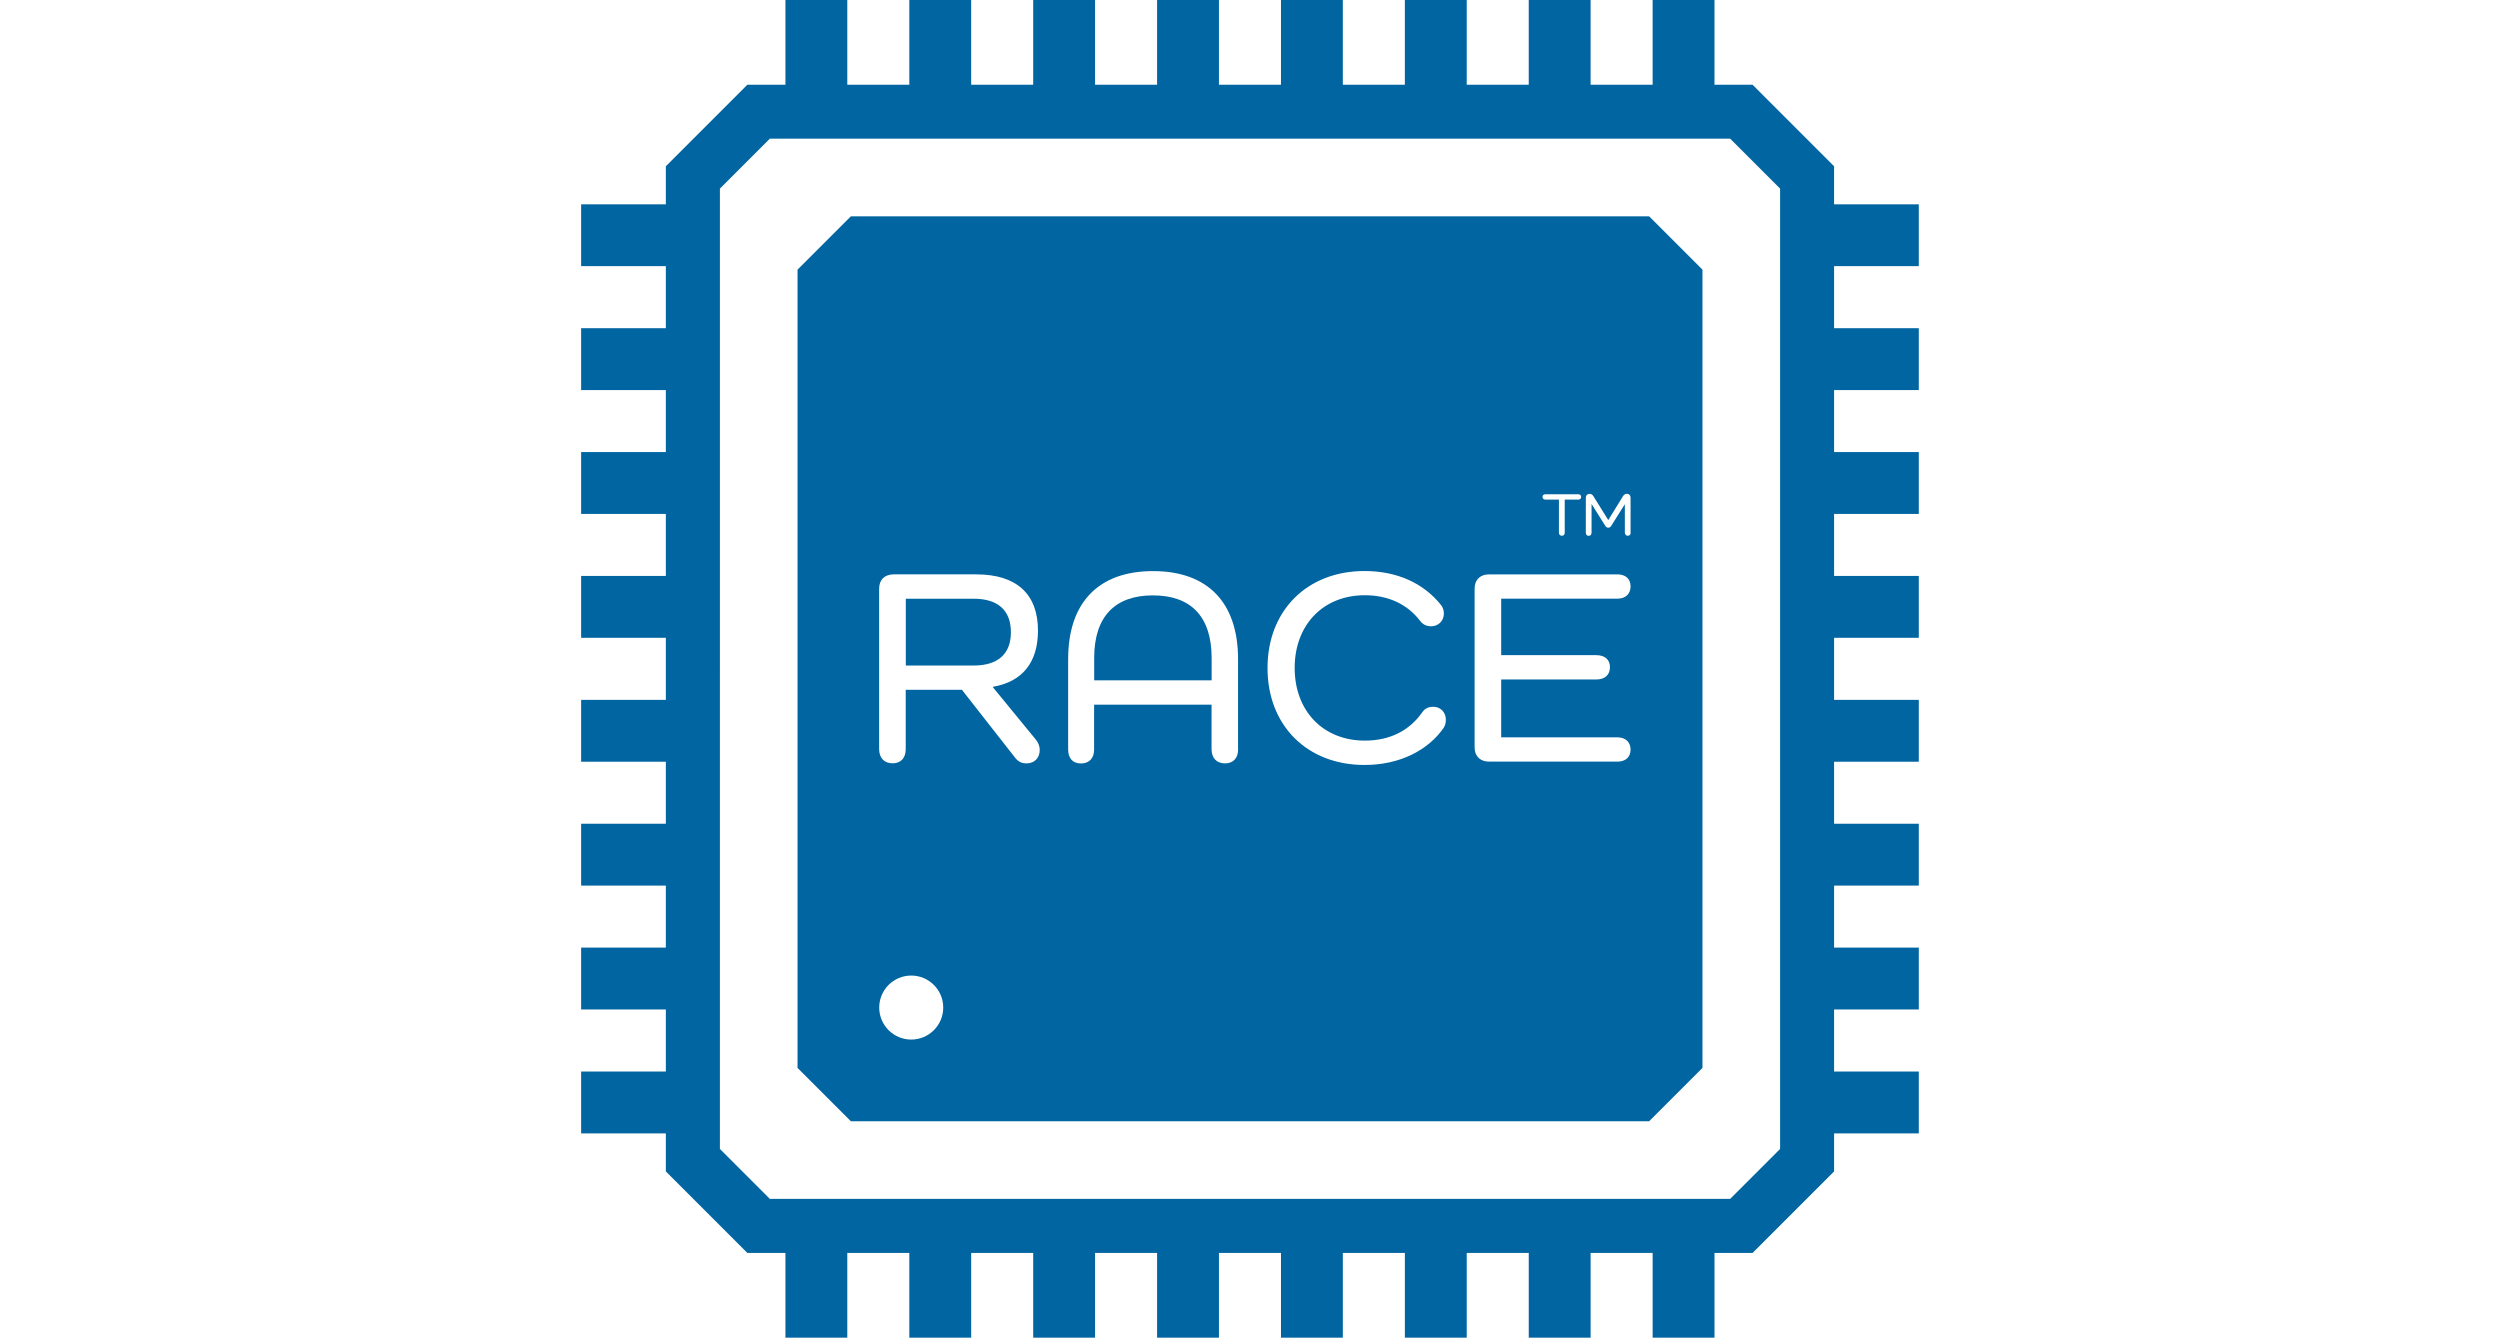 <?xml version="1.0" encoding="UTF-8"?> <svg xmlns="http://www.w3.org/2000/svg" id="Layer_1" data-name="Layer 1" viewBox="0 0 314 168"><defs><style> .cls-1 { fill: #0065a1; stroke-width: 0px; } </style></defs><path class="cls-1" d="M144.8,74.78c-4.77,0-7.37,2.67-7.37,7.86v2.81h14.75v-2.81c0-5.2-2.6-7.86-7.37-7.86Z"></path><path class="cls-1" d="M126.97,79.41c0-2.77-1.65-4.21-4.67-4.21h-8.53v8.39h8.53c3.02,0,4.67-1.44,4.67-4.18Z"></path><path class="cls-1" d="M241,33.43v-7.77h-10.64v-4.78l-10.24-10.24h-4.78V0h-7.77v10.64h-7.79V0h-7.77v10.64h-7.79V0h-7.77v10.64h-7.79V0h-7.77v10.64h-7.79V0h-7.77v10.64h-7.79V0h-7.77v10.64h-7.79V0h-7.77v10.64h-7.79V0h-7.77v10.64h-4.78l-10.24,10.24v4.78h-10.64v7.77h10.64v7.79h-10.64v7.77h10.64v7.79h-10.64v7.77h10.64v7.79h-10.64v7.77h10.64v7.79h-10.64v7.77h10.64v7.79h-10.64v7.77h10.64v7.79h-10.64v7.77h10.64v7.79h-10.64v7.77h10.64v4.78l10.24,10.24h4.78v10.64h7.77v-10.64h7.79v10.64h7.77v-10.64h7.79v10.64h7.77v-10.64h7.79v10.64h7.77v-10.64h7.79v10.64h7.77v-10.64h7.79v10.64h7.77v-10.64h7.79v10.64h7.77v-10.64h7.79v10.64h7.77v-10.64h4.78l10.24-10.24v-4.78h10.64v-7.77h-10.64v-7.79h10.64v-7.77h-10.64v-7.79h10.64v-7.77h-10.64v-7.79h10.64v-7.77h-10.64v-7.79h10.64v-7.77h-10.64v-7.79h10.64v-7.77h-10.64v-7.79h10.64v-7.77h-10.64v-7.79h10.64ZM223.58,144.31l-6.27,6.27h-120.62l-6.27-6.27V23.69l6.27-6.27h120.62l6.27,6.27v120.62Z"></path><path class="cls-1" d="M207.13,27.17h-100.26l-6.7,6.7v100.26l6.7,6.7h100.26l6.7-6.7V33.87l-6.7-6.7ZM194.1,62.08h4.13c.22,0,.36.12.36.33s-.14.34-.36.34h-1.7v4.15c0,.25-.13.39-.36.39s-.37-.15-.37-.39v-4.15h-1.7c-.22,0-.36-.13-.36-.34s.14-.33.36-.33ZM114.45,130.57c-2.22,0-4.02-1.8-4.02-4.02s1.8-4.02,4.02-4.02,4.02,1.8,4.02,4.02-1.8,4.02-4.02,4.02ZM128.93,95.88c-.67,0-1.09-.25-1.51-.81l-6.6-8.43h-7.06v7.44c0,1.12-.6,1.79-1.65,1.79s-1.69-.67-1.69-1.79v-20.15c0-1.12.7-1.79,1.83-1.79h10.36c5.06,0,7.76,2.46,7.76,7.06,0,3.97-1.93,6.42-5.65,7.06v.07l5.41,6.6c.32.42.46.84.46,1.26,0,1.02-.67,1.69-1.65,1.69ZM155.51,94.09c0,1.12-.6,1.79-1.65,1.79s-1.69-.67-1.69-1.79v-5.58h-14.75v5.62c0,1.09-.6,1.76-1.65,1.76s-1.61-.67-1.61-1.76v-11.34c0-7.16,3.86-11.06,10.67-11.06s10.67,3.9,10.67,11.06v11.3ZM181.35,91.38c-1.93,2.81-5.48,4.7-9.97,4.7-7.2,0-12.18-4.95-12.18-12.18s4.99-12.18,12.18-12.18c4.11,0,7.44,1.54,9.62,4.28.21.28.35.63.35,1.05,0,.95-.7,1.61-1.61,1.61-.6,0-1.05-.25-1.37-.67-1.54-2.04-3.93-3.23-6.95-3.23-5.23,0-8.81,3.72-8.81,9.13s3.58,9.13,8.81,9.13c3.16,0,5.62-1.26,7.23-3.58.32-.46.77-.67,1.37-.67.95,0,1.58.74,1.58,1.61,0,.39-.07.7-.25.98ZM200.52,82.29c1.05,0,1.69.56,1.69,1.51s-.63,1.54-1.69,1.54h-11.97v7.27h14.6c1.02,0,1.65.6,1.65,1.54s-.63,1.51-1.65,1.51h-16.11c-1.12,0-1.83-.67-1.83-1.79v-19.94c0-1.12.7-1.79,1.83-1.79h16.11c1.02,0,1.65.56,1.65,1.51s-.63,1.54-1.65,1.54h-14.6v7.09h11.97ZM204.81,66.9c0,.25-.14.39-.36.39s-.37-.15-.37-.39v-3.54h-.02l-1.7,2.7c-.09.15-.22.22-.36.22-.15,0-.27-.07-.36-.21l-1.72-2.74h-.02v3.58c0,.24-.13.39-.36.39s-.36-.15-.36-.39v-4.38c0-.29.17-.5.48-.5.19,0,.35.09.47.29l1.87,3,1.85-3c.12-.19.29-.3.49-.3.29,0,.46.21.46.49v4.38Z"></path></svg> 